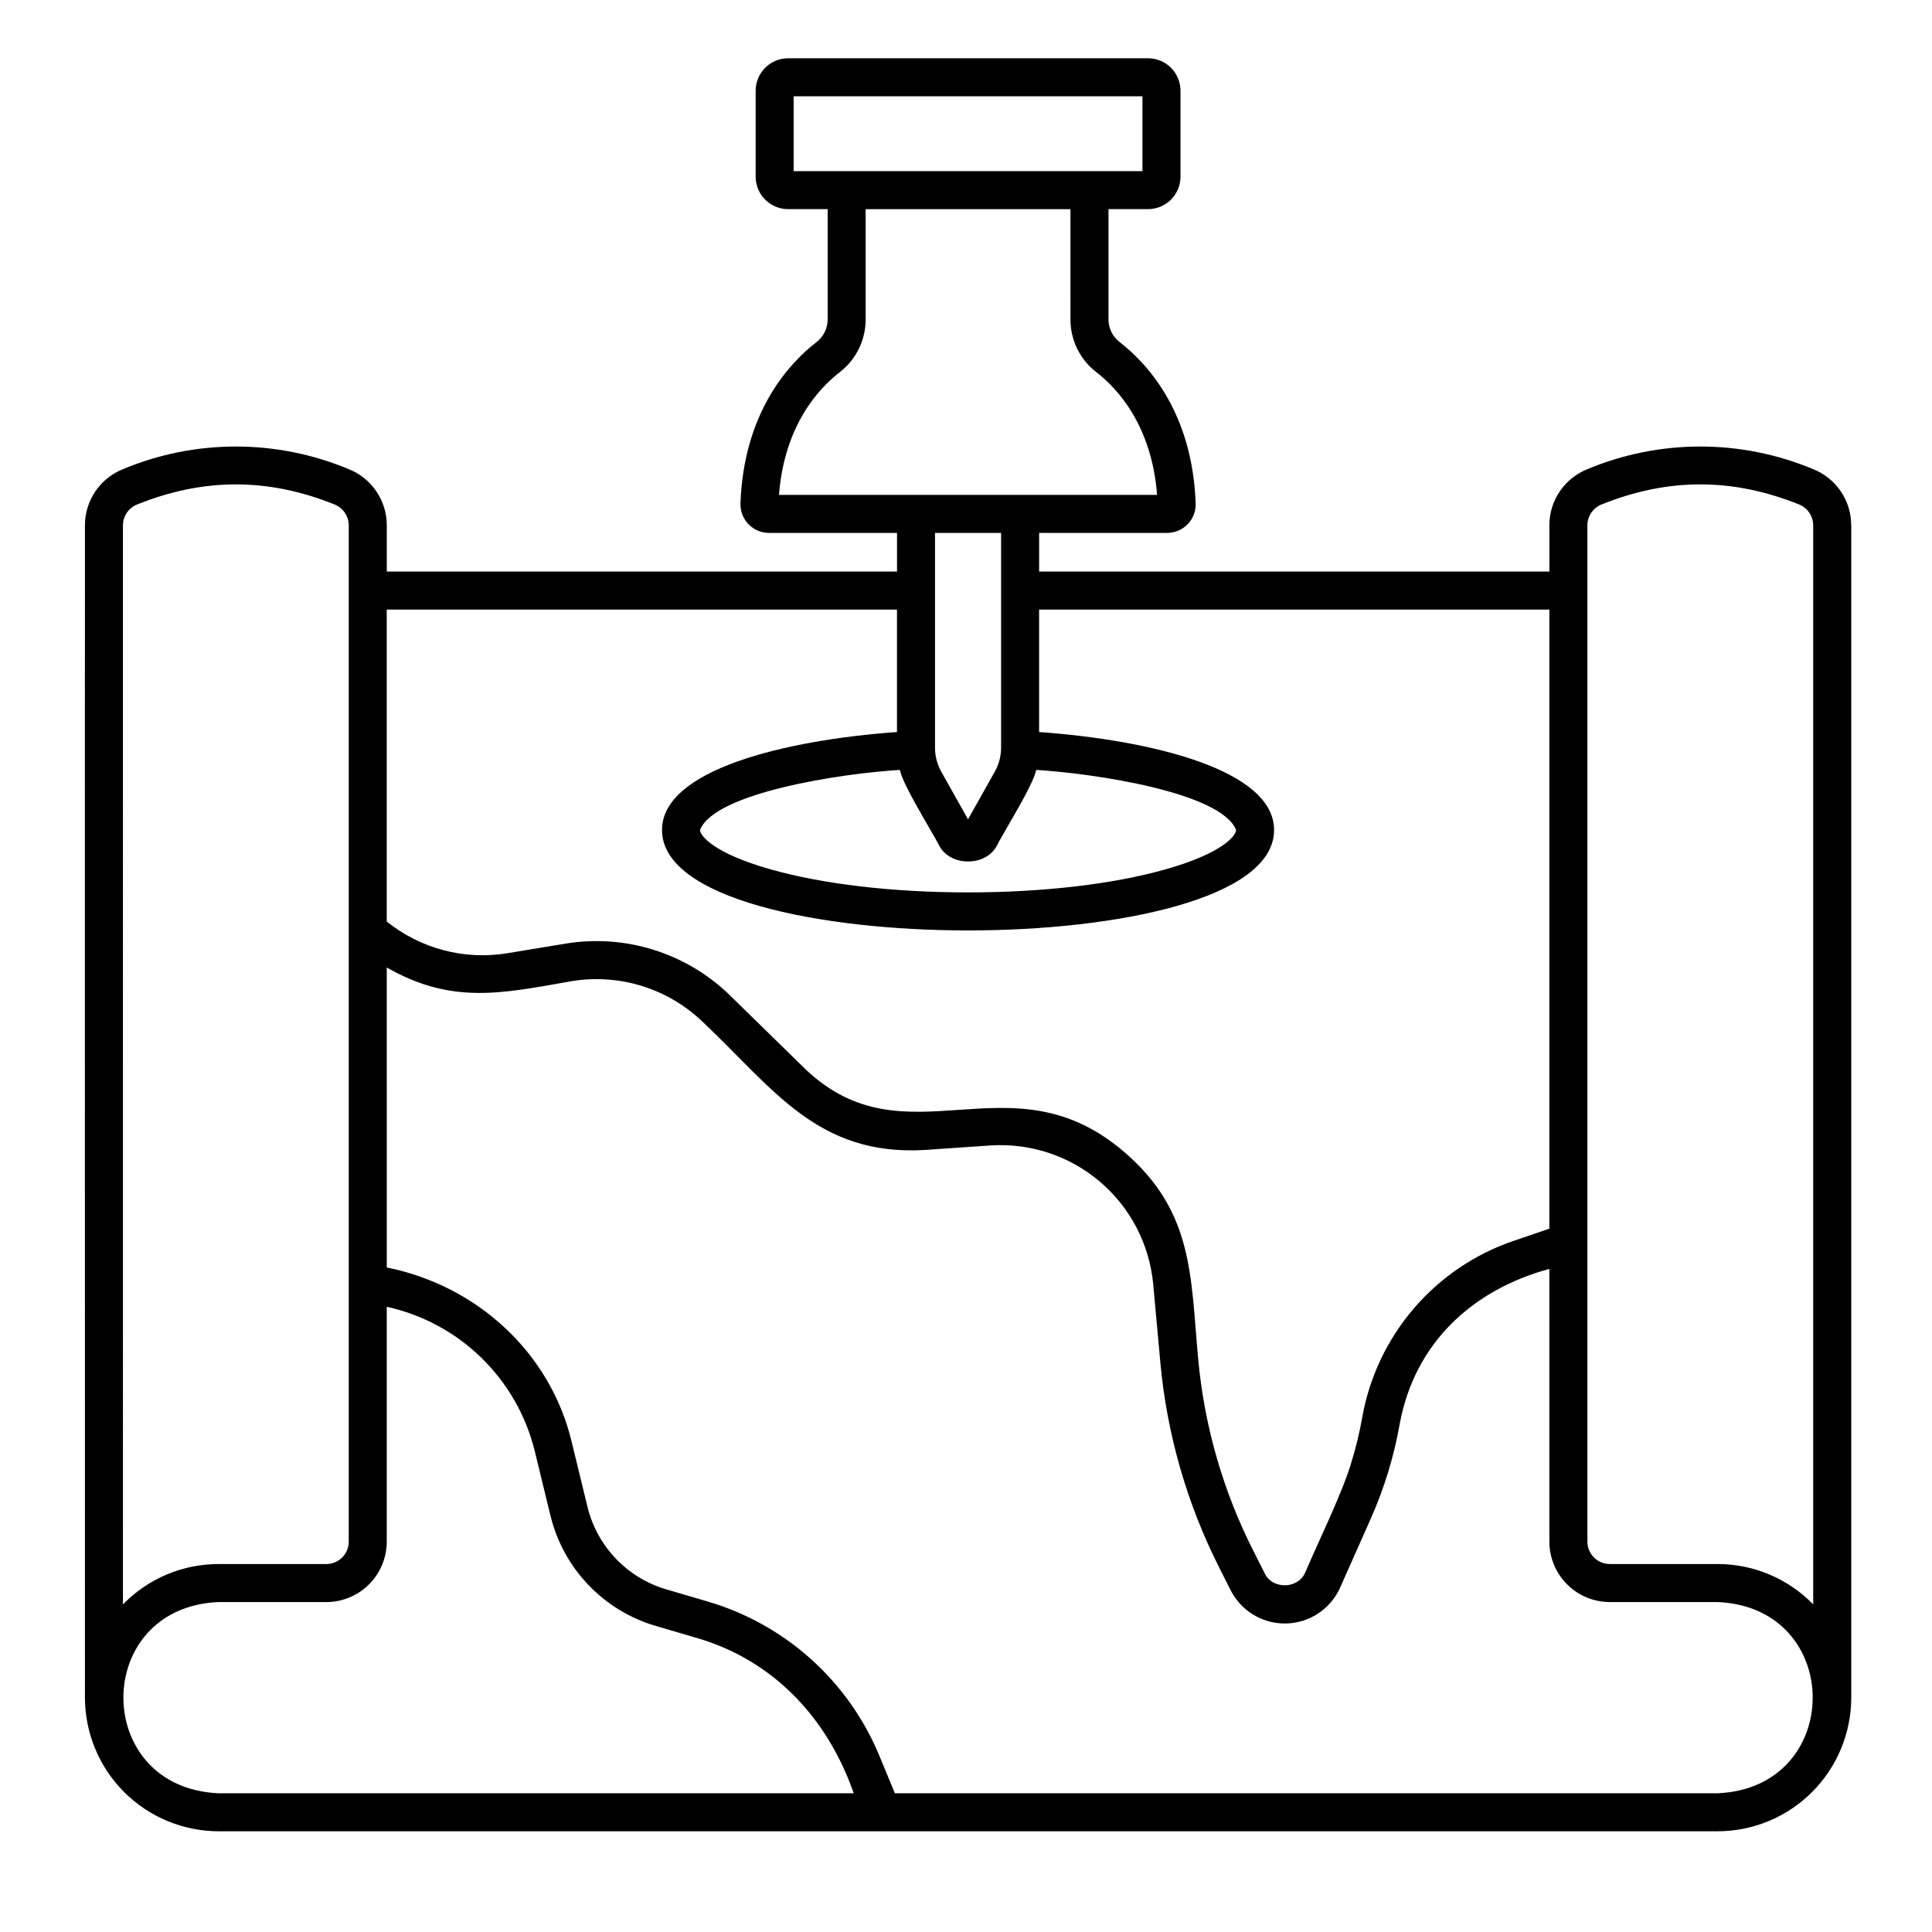<?xml version="1.0" encoding="UTF-8"?>
<!-- Uploaded to: ICON Repo, www.svgrepo.com, Generator: ICON Repo Mixer Tools -->
<svg fill="#000000" width="800px" height="800px" version="1.1" viewBox="144 144 512 512" xmlns="http://www.w3.org/2000/svg">
 <path d="m634.59 283.21c0.004-3.211-0.961-6.348-2.766-9.004-1.809-2.656-4.367-4.711-7.356-5.891-19.117-7.973-40.629-7.973-59.742 0-2.988 1.18-5.551 3.234-7.356 5.891-1.809 2.656-2.773 5.793-2.769 9.004v12.254h-135.22v-10.238h33.918c2.066-0.004 4.043-0.848 5.477-2.336 1.406-1.469 2.16-3.445 2.086-5.481-0.863-24.301-12.973-37.203-20.117-42.73-1.883-1.441-2.988-3.676-2.984-6.047v-29.207h10.473c4.754-0.004 8.605-3.856 8.609-8.609v-22.766c-0.004-4.754-3.856-8.605-8.609-8.609h-95.371c-4.754 0.004-8.605 3.856-8.609 8.609v22.762c0.004 4.754 3.856 8.605 8.609 8.613h10.48v29.203c0 2.371-1.102 4.609-2.984 6.051-7.144 5.527-19.258 18.43-20.129 42.73-0.066 2.051 0.703 4.043 2.129 5.516 1.43 1.473 3.394 2.305 5.445 2.301h33.918v10.238h-135.22v-12.254c0.004-3.211-0.961-6.348-2.766-9.004-1.809-2.656-4.371-4.711-7.356-5.891-19.117-7.973-40.629-7.973-59.746 0-2.984 1.18-5.547 3.234-7.356 5.891-1.805 2.656-2.769 5.793-2.769 9.004v17.25c-0.047 0.008 0.023 293.42 0 293.44 0.02 9.387 3.754 18.383 10.391 25.02 6.641 6.637 15.637 10.371 25.023 10.387h397.27c9.383-0.016 18.379-3.75 25.016-10.387 6.637-6.633 10.371-15.625 10.391-25.012 0.016-0.008-0.008-310.68 0-310.7zm-69.914 0c0.012-2.453 1.523-4.648 3.809-5.543 17.57-7.066 34.652-7.066 52.227 0h-0.004c2.285 0.895 3.797 3.09 3.809 5.543v17.281 268.69c-6.652-6.84-15.789-10.699-25.332-10.695h-28.57c-3.277-0.004-5.934-2.66-5.938-5.934zm-182.2 64.828c0.766 4.031 8.523 16.309 10.449 20.105 2.922 5.551 12.316 5.547 15.234 0 1.953-3.871 9.629-15.988 10.445-20.105 15.418 0.926 49.051 5.969 52.965 15.914 0 1.43-3.344 6.082-18.617 10.414-13.934 3.953-32.547 6.129-52.41 6.129s-38.477-2.176-52.41-6.129c-15.27-4.332-18.617-8.988-18.617-10.414 3.871-9.93 37.605-15.004 52.961-15.914zm-28.156-178.52h92.441v19.836h-92.441zm12.199 73.129c4.352-3.344 6.898-8.527 6.887-14.016v-29.203h54.27l0.004 29.203c-0.016 5.492 2.531 10.68 6.891 14.02 5.492 4.25 14.637 14 16.066 32.5l-100.2 0.004c1.43-18.488 10.582-28.25 16.082-32.508zm42.781 42.582v57.039c-0.023 2.227-0.617 4.406-1.727 6.332l-7.035 12.531-7.035-12.523c-1.105-1.934-1.695-4.121-1.715-6.348-0.008-0.074-0.016-0.148-0.027-0.219 0.012 0.094 0.023 0.184 0.027 0.219v-57.031zm-27.59 20.312v32.453c-29.754 2.141-62.27 10.016-62.27 25.961 0 18.289 42.039 26.621 81.102 26.621s81.102-8.332 81.102-26.621c0-15.945-32.516-23.82-62.27-25.961v-32.453h135.22v164.07l-9.438 3.215c-10.266 3.492-19.406 9.68-26.465 17.91-7.062 8.227-11.785 18.203-13.684 28.879-0.691 3.922-1.625 7.797-2.789 11.605-2.094 7.559-9.129 22.008-12.27 29.379-1.812 4.559-8.777 4.734-10.828 0.27l-2.941-5.828h-0.004c-8.066-15.918-13.039-33.227-14.652-51-2.016-21.875-1.188-38.875-19.441-54.621-30.422-26.344-57.809 3.543-84.699-22.137l-19.941-19.508v-0.004c-11.512-11.211-27.66-16.301-43.52-13.711l-15.496 2.559c-11.355 1.863-22.973-1.195-31.938-8.41v-82.668zm-205.13-22.328c0.012-2.453 1.523-4.648 3.809-5.543 17.57-7.066 34.652-7.066 52.227 0h-0.004c2.285 0.895 3.797 3.09 3.809 5.543v17.23c0.02 0.016-0.016 252.05 0 252.11-0.004 3.277-2.66 5.934-5.938 5.938h-28.57c-9.543-0.008-18.68 3.852-25.332 10.695zm25.336 336.02c-33.617-1.426-33.621-49.25 0-50.672l28.566 0.004c4.246-0.004 8.316-1.695 11.32-4.695 3-3.004 4.688-7.074 4.691-11.32v-62.238c9.461 2.078 18.152 6.762 25.082 13.523 6.934 6.762 11.836 15.332 14.145 24.738l4.18 17.184h0.004c3.43 13.949 14.012 25.031 27.789 29.102l10.883 3.195c20.426 5.906 34.781 21.355 41.668 41.184zm397.27 0h-218.04l-4.031-9.75c-8.184-19.941-25.004-35.07-45.699-41.102l-10.883-3.195v0.004c-10.332-3.051-18.266-11.359-20.836-21.82l-4.18-17.184c-5.664-23.824-25.199-41.516-49.016-46.293l-0.004-79.492c17.379 9.922 30.613 6.84 49.07 3.606 12.695-2.074 25.621 2 34.832 10.973 18.5 17.438 30.219 35.453 58.703 33.77l17.484-1.199c10.52-0.664 20.887 2.781 28.91 9.613 8.027 6.836 13.082 16.52 14.102 27.012l1.895 20.789v-0.004c1.727 19.043 7.051 37.582 15.695 54.633l2.941 5.824c1.84 3.637 4.992 6.441 8.816 7.844 3.828 1.402 8.043 1.297 11.797-0.293 3.754-1.59 6.762-4.547 8.418-8.27l8.09-18.207c3.574-8.027 6.156-16.461 7.684-25.117 3.93-21.34 19.117-35.52 39.66-41.109l0.004 72.285c0.004 4.246 1.691 8.316 4.695 11.316 3 3.004 7.07 4.691 11.316 4.695h28.57c33.609 1.406 33.602 49.262 0 50.672z"/>
</svg>